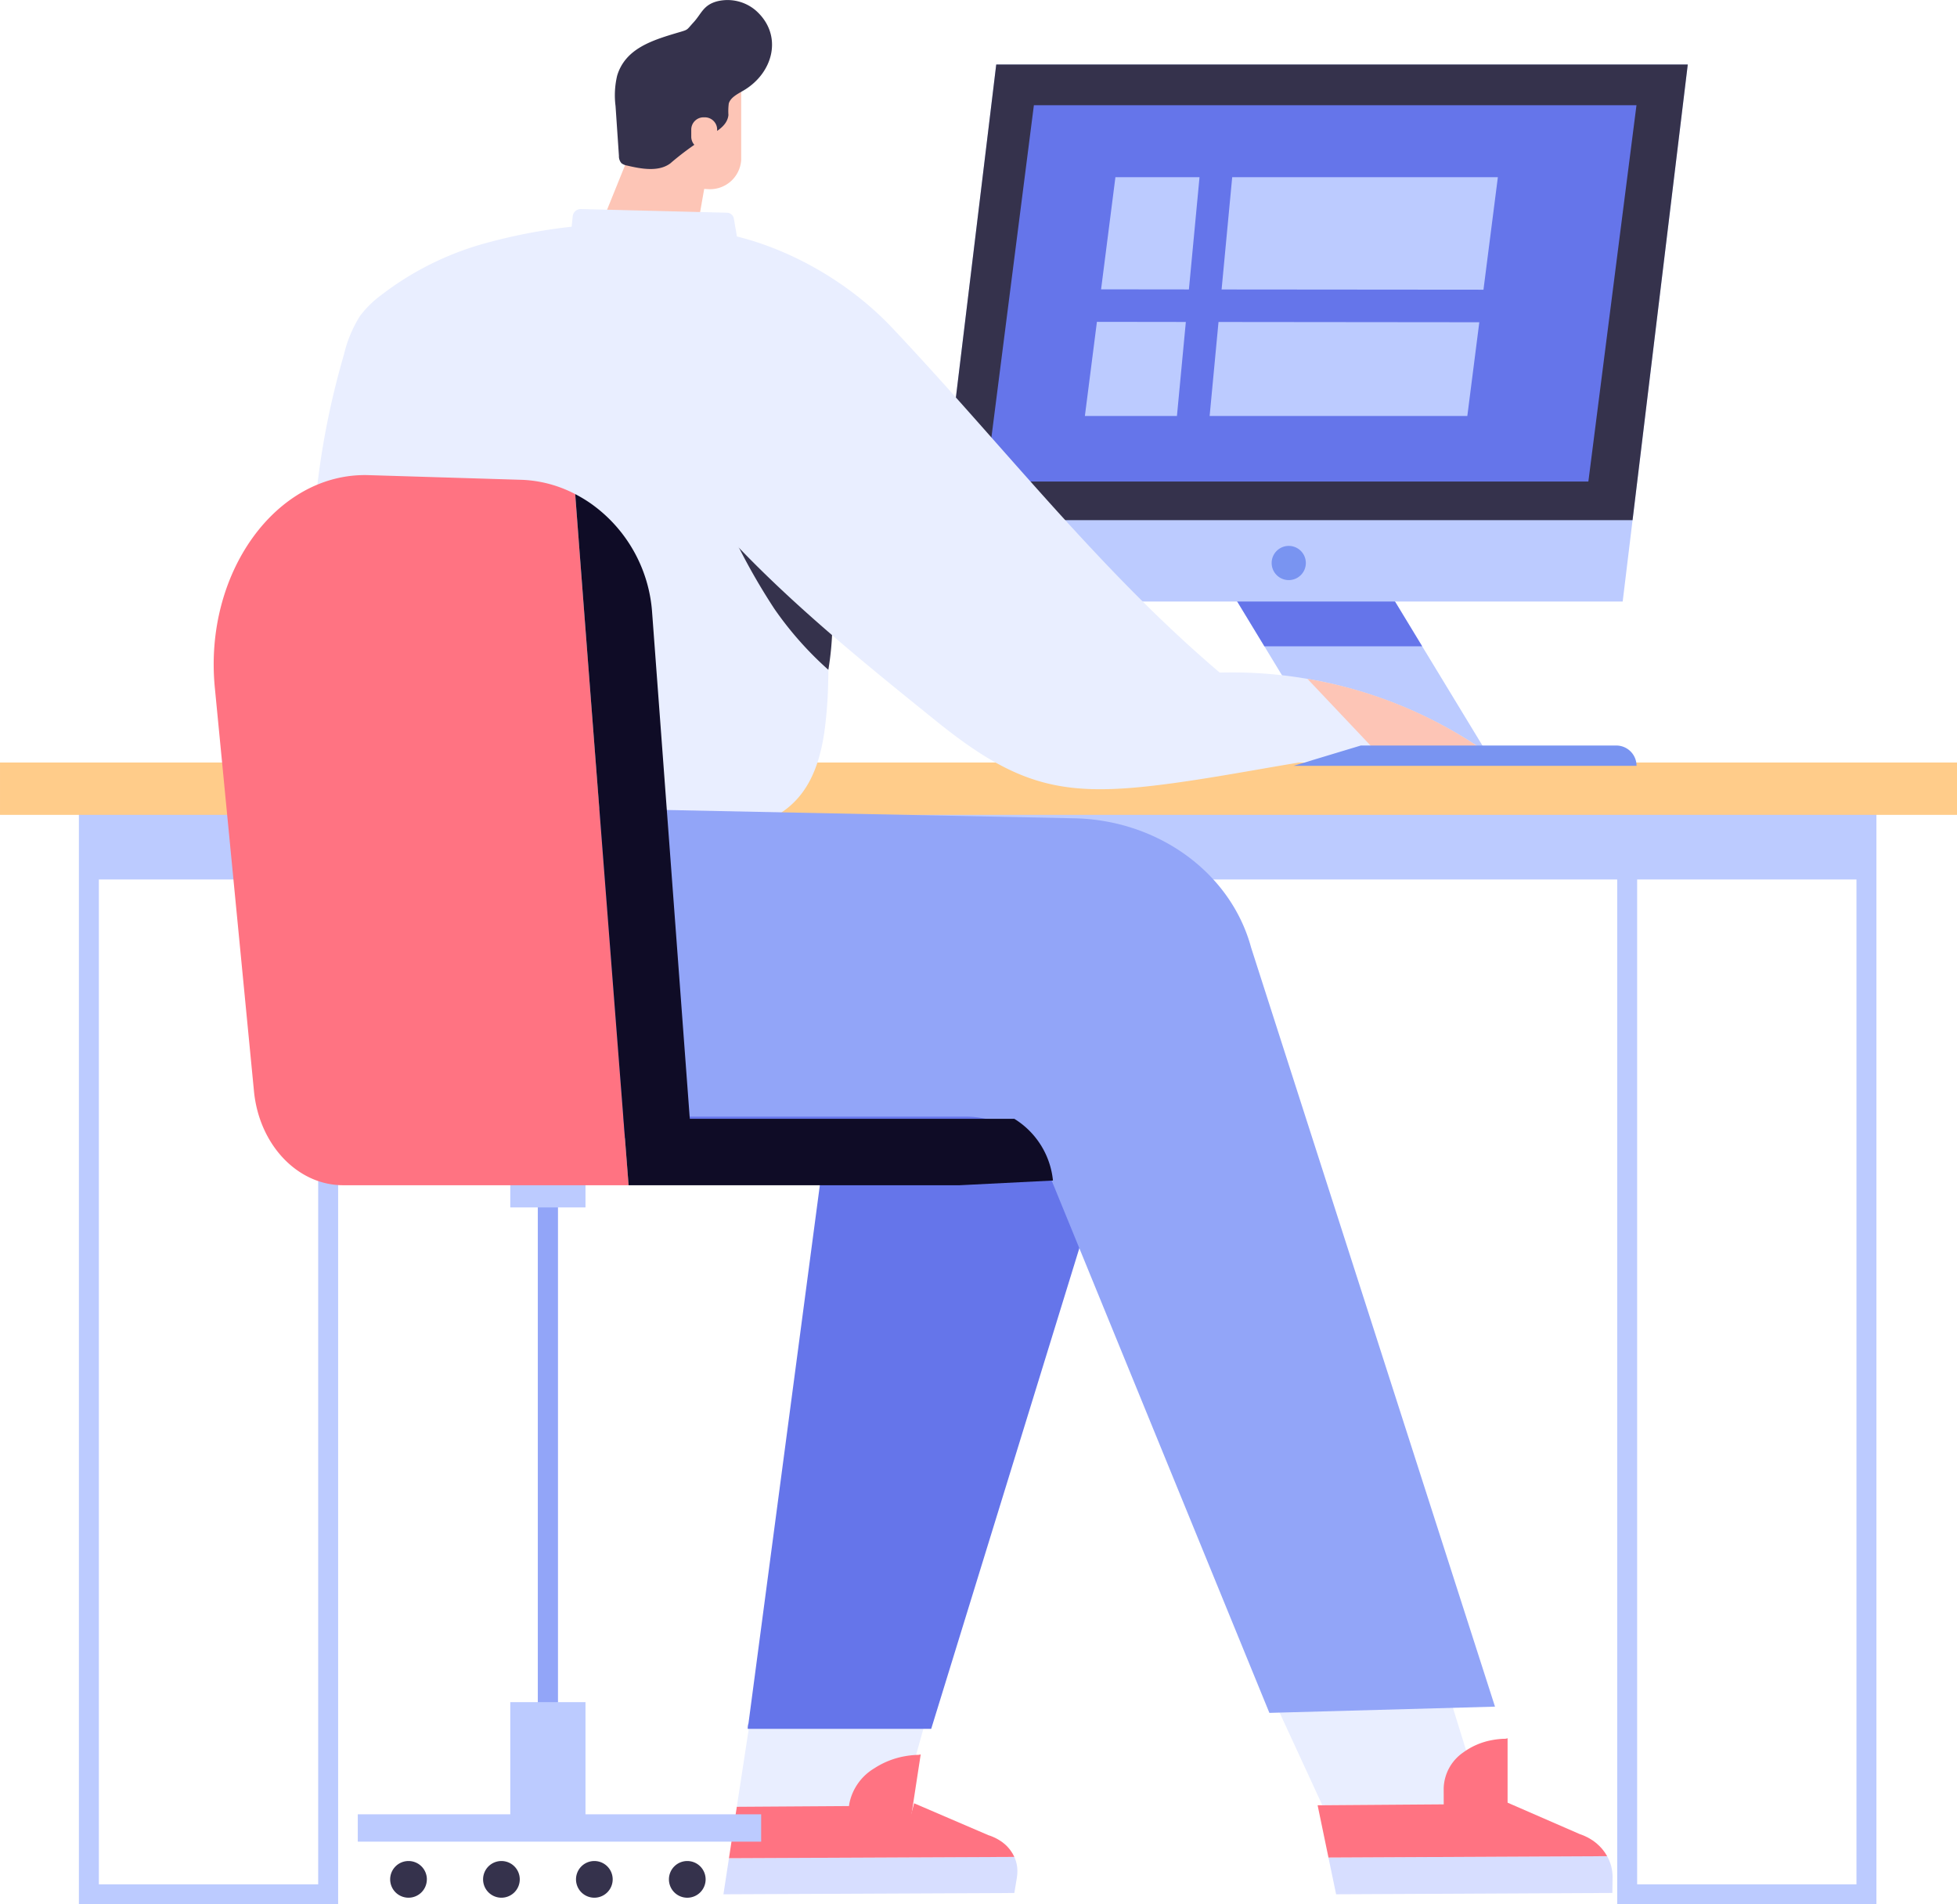 <svg xmlns="http://www.w3.org/2000/svg" width="216.524" height="210.664" viewBox="0 0 216.524 210.664"><defs><clipPath id="a"><path fill="none" d="M0 0h216.524v210.664H0z"/></clipPath></defs><path fill="#bccbff" d="M8.777 88.893h198.671v8.401H8.777z"/><path d="M205.4 89.286v119.17h-24.265V89.286h-2.207v121.378h28.682V89.286zM35.205 89.286v119.17H10.937V89.286H8.73v121.378h28.682V89.286z" fill="#bccbff"/><g clip-path="url(#a)"><path d="M107.922 170.715L99.74 199.9H81.52l4.58-29.914s22.682 0 21.827.729" fill="#e9eeff"/><path d="M112.227 205.423l.008.019c.021.048.041.1.06.15s.043.111.063.168l.045.14c.02.069.038.139.055.21.009.037.019.073.027.11.022.107.04.216.053.325 0 .029 0 .058.007.087q.014.129.018.261v.116c0 .083 0 .166-.007.25 0 .036 0 .072-.006.108-.01.119-.023.239-.043.359l-.28 1.69-32.186.145.612-4z" fill="#d7deff"/><path d="M94 199.8h.406l.011-.065c.075.015.15.031.227.042s.185.017.277.02l-.24 1.572h5.95l.508-1.877 8.22 3.531c.157.049.307.1.454.166.051.02.1.044.15.066.1.042.188.087.278.134.054.027.106.057.157.086.086.048.168.1.249.151.046.03.093.06.138.091.1.066.186.137.275.209.023.02.049.037.073.058a4.37 4.37 0 0 1 .32.3l.048.055c.082.089.161.181.234.275l.064.087c.066.09.128.182.185.276.018.028.036.056.052.086.062.106.118.214.169.325.006.013.014.024.02.038l-31.573.142.869-5.686z" fill="#ff7382"/><path d="M93.978 199.492a5.893 5.893 0 0 1 2.751-3.866 9.1 9.1 0 0 1 3.338-1.331 9.6 9.6 0 0 1 1.388-.155 1.085 1.085 0 0 0 .4-.055l.015-.018-1.4 9.122h-4.826l1.092-1.824h-3.044z" fill="#ff7382"/><path d="M106.2 95.231l-15.579-2.576-41.832-6.919V125.9H91.4l-8.588 64.755a1.73 1.73 0 0 0-.082.6h20.3l20.144-65.355v-12.468c0-8.921-7.139-16.572-16.978-18.2" fill="#6575ea"/><path fill="#ffcc8a" d="M.001 84.354h216.524v5.792H.001z"/><path d="M164.872 83.883h-17.456L139.894 71.5l-15.026-24.757h17.457L157.351 71.5z" fill="#bccbff"/><path d="M157.352 71.5h-17.457l-15.026-24.756h17.457z" fill="#6575ea"/><path d="M186.736 7.138l-6.109 50.407-1.092 9h-76.511l1.092-9 6.109-50.407z" fill="#bccbff"/><path d="M186.736 7.138l-6.109 50.407h-76.511l6.109-50.407z" fill="#35324c"/><path d="M181.061 11.639l-5.323 41.631h-66.671l5.323-41.631z" fill="#6575ea"/><path d="M144.479 62.284a1.891 1.891 0 1 1-1.891-1.892 1.891 1.891 0 0 1 1.891 1.892" fill="#7994f1"/><path d="M121.364 35.605l-1.332 10.413h10.186l.984-10.4zM132.716 19.6h-9.305l-1.587 12.409 9.718.011zM133.835 46.018h28.511l1.326-10.369-28.855-.029zM164.132 32.049l1.593-12.449h-29.393l-1.174 12.424z" fill="#bccbff"/><path d="M82.006 8.926v8.758a3.449 3.449 0 0 1-3.773 3.231l-.32-.014-.813 4.606-10.641-.553 3.275-8.106 4.706-8.475z" fill="#fdc5b6"/><path d="M69.264 6.536a5.093 5.093 0 0 0-.987 1.855 9.416 9.416 0 0 0-.172 3.345l.374 5.5a1.146 1.146 0 0 0 .287.824 1.406 1.406 0 0 0 .625.258c1.6.38 3.483.709 4.762-.235a31.988 31.988 0 0 1 3.627-2.7c1.124-.63 2.676-1.3 2.813-2.658a6.849 6.849 0 0 1 .039-1.275c.2-.675.97-1.05 1.62-1.43 3.316-1.941 4.414-6.115 1.411-8.824A4.807 4.807 0 0 0 79.35.144c-1.545.411-1.73 1.365-2.613 2.326s-.478.763-2.02 1.224c-2.109.631-4.181 1.323-5.453 2.842" fill="#35324c"/><path d="M77.84 16.48h.146a1.359 1.359 0 0 0 1.36-1.359v-.783a1.359 1.359 0 0 0-1.36-1.358h-.146a1.358 1.358 0 0 0-1.359 1.358v.783a1.358 1.358 0 0 0 1.359 1.359" fill="#fdc5b6"/><path d="M62.881 28.65l.487-4.752a.9.9 0 0 1 .921-.773l16.123.407a.79.79 0 0 1 .78.639l.693 4.012a.874.874 0 0 1-.873.981l-17.305.336a.781.781 0 0 1-.826-.846" fill="#e9eeff"/><path d="M94.828 54.9a14.108 14.108 0 0 0-1.049 1.913c-.022.051-.045.1-.065.154C91.4 62.2 91.8 69.071 91.632 75.337a47.193 47.193 0 0 1-.432 5.7c-.06.406-.131.8-.209 1.2-.6 3-1.755 5.542-4.006 7.27-9.19 7.051-36.222 1.913-46.784 0-1.4-.251-2.927-.62-3.728-1.785a5.483 5.483 0 0 1-.719-2.553C33.936 69.041 33.45 55 38.061 39.2a13.856 13.856 0 0 1 1.783-4.263 11.369 11.369 0 0 1 2.344-2.3 33.331 33.331 0 0 1 11.091-5.612c13.823-3.9 29.473-3.237 40.856 5.987a18.494 18.494 0 0 1 6 7.605c2.255 6.113-2.214 9.585-5.308 14.285M158 180.029l-20.729.1L146.3 199.7l14.483-.1q.2-.279.411-.546l.048-3.637c.011-.825 1.567 3.2 2.438 2.973z" fill="#e9eeff"/><path d="M178.416 207.689c0-.123 0-.244-.011-.365 0-.037-.007-.073-.01-.111a3.522 3.522 0 0 0-.03-.254l-.018-.12a4.977 4.977 0 0 0-.054-.265l-.02-.088a3.518 3.518 0 0 0-.1-.332l-.041-.112c-.027-.072-.053-.143-.083-.214-.02-.048-.04-.1-.063-.143s-.053-.114-.082-.171l-.079-.153-.01-.019-30.834.15.848 4.068 30.563-.148z" fill="#d7deff"/><path d="M159.818 199.61h.383v-.261h6.427l8.138 3.544c.155.051.306.109.453.17l.15.068c.1.044.19.088.283.136l.159.088c.089.049.175.1.257.154l.144.092c.1.069.194.14.289.213.024.021.052.039.078.06.12.1.234.2.343.307l.055.055c.091.092.177.185.261.281l.073.089c.074.091.147.185.214.28.019.03.041.059.062.088.072.108.14.218.205.331.006.014.017.026.024.039l-30.834.15-1.2-5.783h.291z" fill="#ff7382"/><path d="M159.731 197.811a4.976 4.976 0 0 1 2.16-3.94 7.7 7.7 0 0 1 3.135-1.357 8.714 8.714 0 0 1 1.363-.157 1 1 0 0 0 .4-.057l.011-.017v9.3h-4.834l.814-1.86h-3.045z" fill="#ff7382"/><path d="M56.137 123.535h50.8a9.724 9.724 0 0 1 9 6.042l24.509 59.914 24.961-.689-26.981-83.966c-2.23-8.255-10.255-14.12-19.575-14.31l-81.736-1.662.334 17.972c.208 9.277 8.513 16.7 18.688 16.7" fill="#92a5f8"/><path fill="#92a5f8" d="M59.504 106.293h2.232v94.88h-2.232z"/><path d="M47.226 207.909a2.029 2.029 0 1 1-2.026-2.029 2.028 2.028 0 0 1 2.029 2.029M57.507 207.909a2.029 2.029 0 1 1-2.028-2.029 2.028 2.028 0 0 1 2.028 2.029M67.788 207.909a2.029 2.029 0 1 1-2.028-2.029 2.028 2.028 0 0 1 2.028 2.029M78.071 207.909a2.03 2.03 0 1 1-2.03-2.029 2.03 2.03 0 0 1 2.03 2.029" fill="#35324c"/><path fill="#bccbff" d="M56.458 188.304h8.321v13.846h-8.321z"/><path fill="#bccbff" d="M39.585 200.712h44.63v3.025h-44.63zM56.458 119.728h8.321v13.846h-8.321z"/><path d="M57.671 53.079l-16.885-.516c-10.2-.309-18.251 10.8-17.018 23.5l4.332 44.656c.577 5.927 4.82 10.4 9.868 10.4H69.55c-2-25.687-4.538-58.269-5.906-76.458a13.886 13.886 0 0 0-5.973-1.583" fill="#ff7382"/><path d="M65.312 55.663a15.5 15.5 0 0 0-1.668-1c1.368 18.189 3.9 50.771 5.906 76.458h36.6l10.35-.521a9.077 9.077 0 0 0-4.275-6.829H76.32l-4.167-55.989a16.118 16.118 0 0 0-6.841-12.119" fill="#0f0c26"/><path d="M94.3 53.744c-.023.043-.047.085-.067.13-2.38 4.4-1.973 10.171-2.142 15.434a32.566 32.566 0 0 1-.443 4.79 37.911 37.911 0 0 1-5.971-6.745 70.265 70.265 0 0 1-9.687-22.637c-.52-2.479-2.011-6.837 2.023-7.108 3.266-.22 6.73 4.073 8.229 5.9q4.138 5.058 8.058 10.231" fill="#35324c"/><path d="M163.914 82.846h-7.866a87.699 87.699 0 0 0-3.764.313c-1.563.164-3.125.364-4.683.589-5.847.85-11.666 2.04-17.512 2.852-6.871.955-11.482 1.075-15.945-.441-3.283-1.113-6.485-3.11-10.449-6.3-12.337-9.951-25.327-20.4-33.331-33.92-15.3-25.841 13.717-25.182 28.366-9.653 12.37 13.114 22.841 26.756 36.221 38.121a49.285 49.285 0 0 1 28.963 8.439" fill="#e9eeff"/><path d="M163.914 82.846h-7.866a87.699 87.699 0 0 0-3.764.313l-7.626-8.059a48.6 48.6 0 0 1 19.256 7.745" fill="#fdc5b6"/><path d="M143.127 84.72l7.437-2.245h28.259a2.244 2.244 0 0 1 2.245 2.245h-37.941z" fill="#7994f1"/></g></svg>